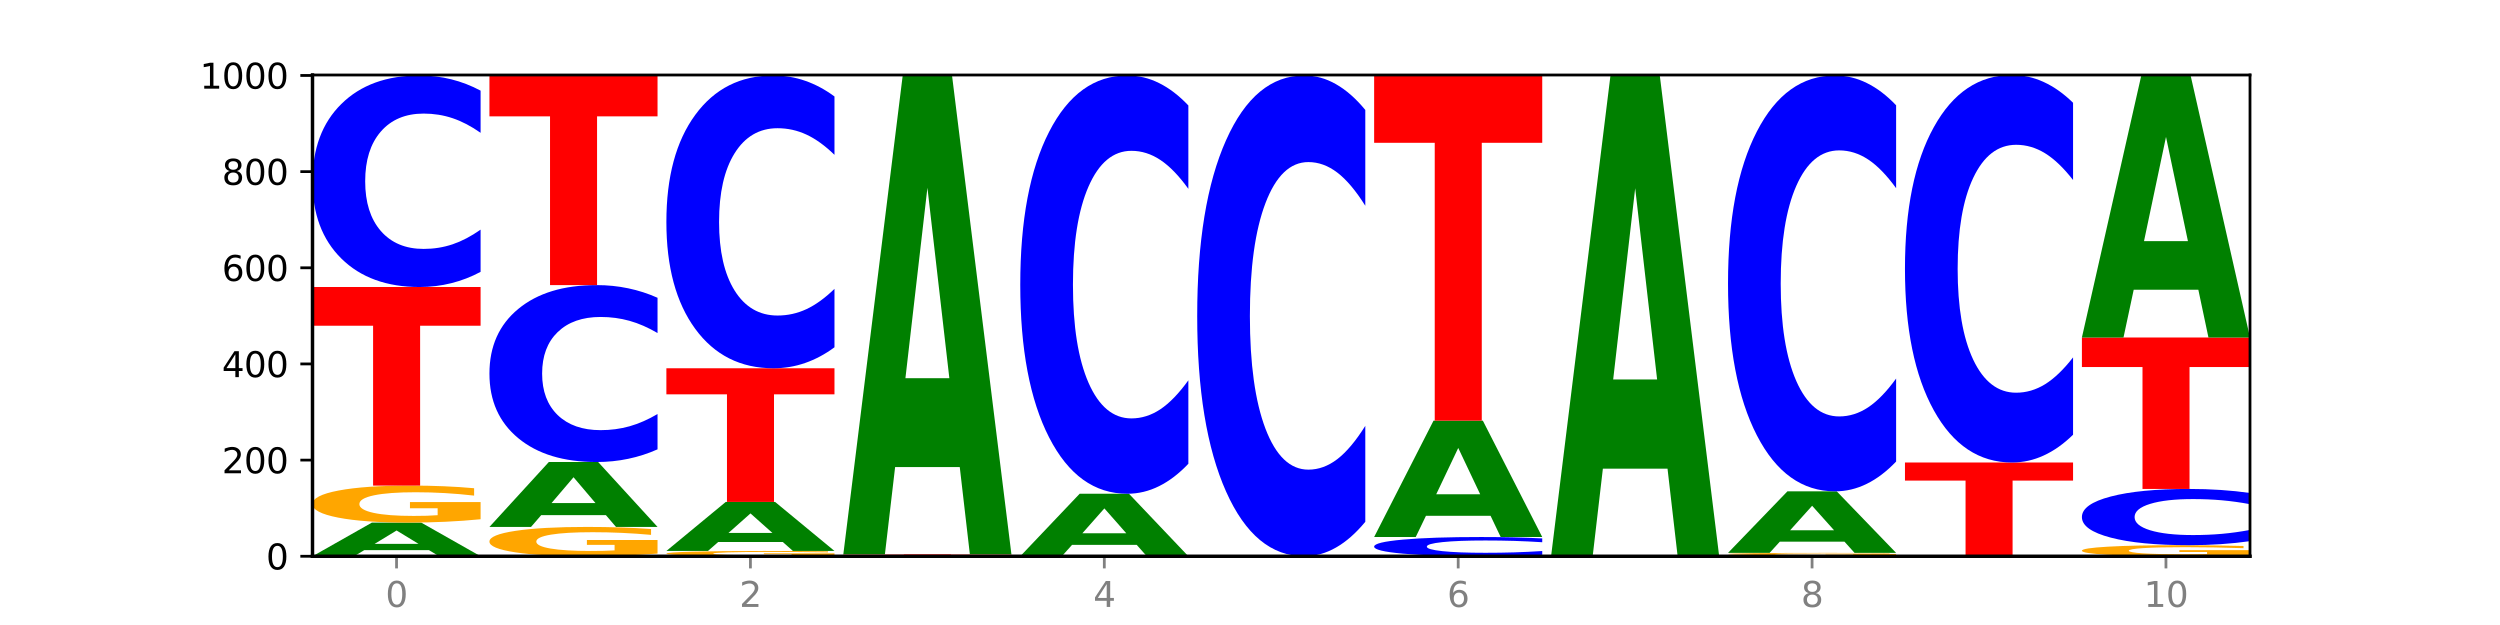 <?xml version="1.0" encoding="utf-8" standalone="no"?>
<!DOCTYPE svg PUBLIC "-//W3C//DTD SVG 1.1//EN"
  "http://www.w3.org/Graphics/SVG/1.1/DTD/svg11.dtd">
<svg xmlns:xlink="http://www.w3.org/1999/xlink" width="720pt" height="180pt" viewBox="0 0 720 180" xmlns="http://www.w3.org/2000/svg" version="1.1">
 <defs>
  <style type="text/css">*{stroke-linejoin: round; stroke-linecap: butt}</style>
 </defs>
 <g id="figure_1">
  <g id="patch_1">
   <path d="M 0 180 
L 720 180 
L 720 0 
L 0 0 
z
" style="fill: #ffffff"/>
  </g>
  <g id="axes_1">
   <g id="patch_2">
    <path d="M 90 160.2 
L 648 160.2 
L 648 21.6 
L 90 21.6 
z
" style="fill: #ffffff"/>
   </g>
   <g id="line2d_1">
    <path d="M 90 160.2 
L 648 160.2 
" clip-path="url(#p14ed0e87e9)" style="fill: none; stroke: #000000; stroke-width: 0.5; stroke-linecap: square"/>
   </g>
   <g id="patch_3">
    <path d="M 123.534 158.434 
L 104.916 158.434 
L 101.977 160.2 
L 90 160.2 
L 107.104 150.508 
L 121.307 150.508 
L 138.411 160.2 
L 126.444 160.2 
L 123.534 158.434 
z
M 107.886 156.635 
L 120.535 156.635 
L 114.22 152.78 
L 107.886 156.635 
z
" clip-path="url(#p14ed0e87e9)" style="fill: #008000"/>
   </g>
   <g id="patch_4">
    <path d="M 138.411 149.543 
Q 133.529 150.025 128.277 150.268 
Q 123.026 150.508 117.428 150.508 
Q 104.777 150.508 97.389 149.072 
Q 90 147.636 90 145.18 
Q 90 142.696 97.519 141.271 
Q 105.048 139.846 118.144 139.846 
Q 123.189 139.846 127.811 140.04 
Q 132.444 140.232 136.545 140.61 
L 136.545 142.736 
Q 132.313 142.249 128.126 142.009 
Q 123.938 141.767 119.728 141.767 
Q 111.938 141.767 107.717 142.652 
Q 103.497 143.535 103.497 145.18 
Q 103.497 146.81 107.566 147.7 
Q 111.634 148.587 119.12 148.587 
Q 121.16 148.587 122.907 148.537 
Q 124.654 148.484 126.042 148.374 
L 126.042 146.378 
L 118.068 146.378 
L 118.068 144.601 
L 138.411 144.601 
L 138.411 149.543 
z
" clip-path="url(#p14ed0e87e9)" style="fill: #ffa600"/>
   </g>
   <g id="patch_5">
    <path d="M 90 82.662 
L 138.411 82.662 
L 138.411 93.814 
L 120.994 93.814 
L 120.994 139.846 
L 107.45 139.846 
L 107.45 93.814 
L 90 93.814 
L 90 82.662 
z
" clip-path="url(#p14ed0e87e9)" style="fill: #ff0000"/>
   </g>
   <g id="patch_6">
    <path d="M 138.411 78.295 
Q 134.361 80.459 129.983 81.554 
Q 125.604 82.662 120.835 82.662 
Q 106.613 82.662 98.306 74.456 
Q 90 66.251 90 52.219 
Q 90 38.136 98.306 29.944 
Q 106.613 21.738 120.835 21.738 
Q 125.604 21.738 129.983 22.846 
Q 134.361 23.941 138.411 26.105 
L 138.411 38.25 
Q 134.325 35.38 130.361 34.046 
Q 126.397 32.712 122.018 32.712 
Q 114.163 32.712 109.662 37.91 
Q 105.173 43.095 105.173 52.219 
Q 105.173 61.305 109.662 66.503 
Q 114.163 71.688 122.018 71.688 
Q 126.397 71.688 130.361 70.354 
Q 134.325 69.007 138.411 66.138 
L 138.411 78.295 
z
" clip-path="url(#p14ed0e87e9)" style="fill: #0000ff"/>
   </g>
   <g id="patch_7">
    <path d="M 189.37 159.436 
Q 184.488 159.818 179.236 160.01 
Q 173.985 160.2 168.387 160.2 
Q 155.736 160.2 148.347 159.062 
Q 140.959 157.925 140.959 155.98 
Q 140.959 154.012 148.478 152.883 
Q 156.007 151.754 169.103 151.754 
Q 174.148 151.754 178.77 151.907 
Q 183.403 152.059 187.504 152.359 
L 187.504 154.043 
Q 183.272 153.657 179.084 153.467 
Q 174.896 153.275 170.687 153.275 
Q 162.897 153.275 158.676 153.977 
Q 154.456 154.676 154.456 155.98 
Q 154.456 157.271 158.524 157.975 
Q 162.593 158.679 170.079 158.679 
Q 172.119 158.679 173.866 158.638 
Q 175.613 158.597 177.001 158.509 
L 177.001 156.929 
L 169.027 156.929 
L 169.027 155.521 
L 189.37 155.521 
L 189.37 159.436 
z
" clip-path="url(#p14ed0e87e9)" style="fill: #ffa600"/>
   </g>
   <g id="patch_8">
    <path d="M 174.493 148.349 
L 155.875 148.349 
L 152.935 151.754 
L 140.959 151.754 
L 158.063 133.062 
L 172.266 133.062 
L 189.37 151.754 
L 177.403 151.754 
L 174.493 148.349 
z
M 158.845 144.879 
L 171.494 144.879 
L 165.179 137.444 
L 158.845 144.879 
z
" clip-path="url(#p14ed0e87e9)" style="fill: #008000"/>
   </g>
   <g id="patch_9">
    <path d="M 189.37 129.409 
Q 185.32 131.22 180.942 132.135 
Q 176.563 133.062 171.794 133.062 
Q 157.572 133.062 149.265 126.199 
Q 140.959 119.336 140.959 107.6 
Q 140.959 95.822 149.265 88.97 
Q 157.572 82.108 171.794 82.108 
Q 176.563 82.108 180.942 83.034 
Q 185.32 83.95 189.37 85.76 
L 189.37 95.917 
Q 185.284 93.517 181.32 92.402 
Q 177.356 91.286 172.977 91.286 
Q 165.122 91.286 160.621 95.633 
Q 156.132 99.969 156.132 107.6 
Q 156.132 115.2 160.621 119.547 
Q 165.122 123.883 172.977 123.883 
Q 177.356 123.883 181.32 122.768 
Q 185.284 121.641 189.37 119.242 
L 189.37 129.409 
z
" clip-path="url(#p14ed0e87e9)" style="fill: #0000ff"/>
   </g>
   <g id="patch_10">
    <path d="M 140.959 21.738 
L 189.37 21.738 
L 189.37 33.512 
L 171.953 33.512 
L 171.953 82.108 
L 158.409 82.108 
L 158.409 33.512 
L 140.959 33.512 
L 140.959 21.738 
z
" clip-path="url(#p14ed0e87e9)" style="fill: #ff0000"/>
   </g>
   <g id="patch_11">
    <path d="M 240.329 160.062 
Q 235.446 160.131 230.195 160.166 
Q 224.944 160.2 219.346 160.2 
Q 206.695 160.2 199.306 159.995 
Q 191.918 159.79 191.918 159.439 
Q 191.918 159.084 199.437 158.88 
Q 206.966 158.677 220.062 158.677 
Q 225.107 158.677 229.729 158.705 
Q 234.361 158.732 238.463 158.786 
L 238.463 159.09 
Q 234.231 159.02 230.043 158.986 
Q 225.855 158.951 221.646 158.951 
Q 213.856 158.951 209.635 159.078 
Q 205.415 159.204 205.415 159.439 
Q 205.415 159.672 209.483 159.799 
Q 213.552 159.926 221.038 159.926 
Q 223.078 159.926 224.825 159.918 
Q 226.571 159.911 227.96 159.895 
L 227.96 159.61 
L 219.986 159.61 
L 219.986 159.356 
L 240.329 159.356 
L 240.329 160.062 
z
" clip-path="url(#p14ed0e87e9)" style="fill: #ffa600"/>
   </g>
   <g id="patch_12">
    <path d="M 225.452 156.104 
L 206.834 156.104 
L 203.894 158.677 
L 191.918 158.677 
L 209.021 144.554 
L 223.225 144.554 
L 240.329 158.677 
L 228.362 158.677 
L 225.452 156.104 
z
M 209.803 153.483 
L 222.453 153.483 
L 216.138 147.865 
L 209.803 153.483 
z
" clip-path="url(#p14ed0e87e9)" style="fill: #008000"/>
   </g>
   <g id="patch_13">
    <path d="M 191.918 106.062 
L 240.329 106.062 
L 240.329 113.569 
L 222.912 113.569 
L 222.912 144.554 
L 209.368 144.554 
L 209.368 113.569 
L 191.918 113.569 
L 191.918 106.062 
z
" clip-path="url(#p14ed0e87e9)" style="fill: #ff0000"/>
   </g>
   <g id="patch_14">
    <path d="M 240.329 100.017 
Q 236.279 103.013 231.9 104.529 
Q 227.522 106.062 222.753 106.062 
Q 208.53 106.062 200.224 94.705 
Q 191.918 83.348 191.918 63.926 
Q 191.918 44.435 200.224 33.095 
Q 208.53 21.738 222.753 21.738 
Q 227.522 21.738 231.9 23.271 
Q 236.279 24.787 240.329 27.783 
L 240.329 44.592 
Q 236.243 40.62 232.279 38.774 
Q 228.314 36.927 223.936 36.927 
Q 216.081 36.927 211.58 44.121 
Q 207.091 51.298 207.091 63.926 
Q 207.091 76.502 211.58 83.696 
Q 216.081 90.873 223.936 90.873 
Q 228.314 90.873 232.279 89.026 
Q 236.243 87.162 240.329 83.191 
L 240.329 100.017 
z
" clip-path="url(#p14ed0e87e9)" style="fill: #0000ff"/>
   </g>
   <g id="patch_15">
    <path d="M 242.877 159.646 
L 291.288 159.646 
L 291.288 159.754 
L 273.871 159.754 
L 273.871 160.2 
L 260.327 160.2 
L 260.327 159.754 
L 242.877 159.754 
L 242.877 159.646 
z
" clip-path="url(#p14ed0e87e9)" style="fill: #ff0000"/>
   </g>
   <g id="patch_16">
    <path d="M 276.411 134.524 
L 257.793 134.524 
L 254.853 159.646 
L 242.877 159.646 
L 259.98 21.738 
L 274.184 21.738 
L 291.288 159.646 
L 279.321 159.646 
L 276.411 134.524 
z
M 260.762 108.928 
L 273.412 108.928 
L 267.097 54.073 
L 260.762 108.928 
z
" clip-path="url(#p14ed0e87e9)" style="fill: #008000"/>
   </g>
   <g id="patch_17">
    <path d="M 327.37 156.921 
L 308.752 156.921 
L 305.812 160.2 
L 293.836 160.2 
L 310.939 142.2 
L 325.143 142.2 
L 342.247 160.2 
L 330.28 160.2 
L 327.37 156.921 
z
M 311.721 153.58 
L 324.371 153.58 
L 318.056 146.42 
L 311.721 153.58 
z
" clip-path="url(#p14ed0e87e9)" style="fill: #008000"/>
   </g>
   <g id="patch_18">
    <path d="M 342.247 133.565 
Q 338.197 137.845 333.818 140.01 
Q 329.439 142.2 324.67 142.2 
Q 310.448 142.2 302.142 125.976 
Q 293.836 109.752 293.836 82.007 
Q 293.836 54.162 302.142 37.963 
Q 310.448 21.738 324.67 21.738 
Q 329.439 21.738 333.818 23.928 
Q 338.197 26.093 342.247 30.373 
L 342.247 54.386 
Q 338.16 48.712 334.196 46.075 
Q 330.232 43.437 325.853 43.437 
Q 317.998 43.437 313.498 53.714 
Q 309.009 63.966 309.009 82.007 
Q 309.009 99.973 313.498 110.249 
Q 317.998 120.501 325.853 120.501 
Q 330.232 120.501 334.196 117.864 
Q 338.16 115.201 342.247 109.528 
L 342.247 133.565 
z
" clip-path="url(#p14ed0e87e9)" style="fill: #0000ff"/>
   </g>
   <g id="patch_19">
    <path d="M 393.205 150.275 
Q 389.156 155.195 384.777 157.683 
Q 380.398 160.2 375.629 160.2 
Q 361.407 160.2 353.101 141.552 
Q 344.795 122.903 344.795 91.012 
Q 344.795 59.007 353.101 40.387 
Q 361.407 21.738 375.629 21.738 
Q 380.398 21.738 384.777 24.255 
Q 389.156 26.744 393.205 31.663 
L 393.205 59.264 
Q 389.119 52.743 385.155 49.711 
Q 381.191 46.679 376.812 46.679 
Q 368.957 46.679 364.457 58.492 
Q 359.968 70.276 359.968 91.012 
Q 359.968 111.663 364.457 123.475 
Q 368.957 135.259 376.812 135.259 
Q 381.191 135.259 385.155 132.227 
Q 389.119 129.167 393.205 122.646 
L 393.205 150.275 
z
" clip-path="url(#p14ed0e87e9)" style="fill: #0000ff"/>
   </g>
   <g id="patch_20">
    <path d="M 444.164 159.803 
Q 440.115 160 435.736 160.099 
Q 431.357 160.2 426.588 160.2 
Q 412.366 160.2 404.06 159.454 
Q 395.753 158.708 395.753 157.432 
Q 395.753 156.152 404.06 155.407 
Q 412.366 154.662 426.588 154.662 
Q 431.357 154.662 435.736 154.762 
Q 440.115 154.862 444.164 155.059 
L 444.164 156.163 
Q 440.078 155.902 436.114 155.78 
Q 432.15 155.659 427.771 155.659 
Q 419.916 155.659 415.415 156.132 
Q 410.927 156.603 410.927 157.432 
Q 410.927 158.259 415.415 158.731 
Q 419.916 159.202 427.771 159.202 
Q 432.15 159.202 436.114 159.081 
Q 440.078 158.959 444.164 158.698 
L 444.164 159.803 
z
" clip-path="url(#p14ed0e87e9)" style="fill: #0000ff"/>
   </g>
   <g id="patch_21">
    <path d="M 429.288 148.557 
L 410.67 148.557 
L 407.73 154.662 
L 395.753 154.662 
L 412.857 121.154 
L 427.061 121.154 
L 444.164 154.662 
L 432.198 154.662 
L 429.288 148.557 
z
M 413.639 142.339 
L 426.289 142.339 
L 419.974 129.01 
L 413.639 142.339 
z
" clip-path="url(#p14ed0e87e9)" style="fill: #008000"/>
   </g>
   <g id="patch_22">
    <path d="M 395.753 21.738 
L 444.164 21.738 
L 444.164 41.127 
L 426.748 41.127 
L 426.748 121.154 
L 413.204 121.154 
L 413.204 41.127 
L 395.753 41.127 
L 395.753 21.738 
z
" clip-path="url(#p14ed0e87e9)" style="fill: #ff0000"/>
   </g>
   <g id="patch_23">
    <path d="M 480.247 134.977 
L 461.629 134.977 
L 458.689 160.2 
L 446.712 160.2 
L 463.816 21.738 
L 478.02 21.738 
L 495.123 160.2 
L 483.157 160.2 
L 480.247 134.977 
z
M 464.598 109.278 
L 477.248 109.278 
L 470.933 54.202 
L 464.598 109.278 
z
" clip-path="url(#p14ed0e87e9)" style="fill: #008000"/>
   </g>
   <g id="patch_24">
    <path d="M 497.671 159.923 
L 546.082 159.923 
L 546.082 159.977 
L 528.666 159.977 
L 528.666 160.2 
L 515.122 160.2 
L 515.122 159.977 
L 497.671 159.977 
L 497.671 159.923 
z
" clip-path="url(#p14ed0e87e9)" style="fill: #ff0000"/>
   </g>
   <g id="patch_25">
    <path d="M 546.082 159.86 
Q 541.2 159.892 535.949 159.907 
Q 530.697 159.923 525.099 159.923 
Q 512.448 159.923 505.06 159.83 
Q 497.671 159.737 497.671 159.577 
Q 497.671 159.416 505.19 159.323 
Q 512.72 159.231 525.815 159.231 
Q 530.86 159.231 535.482 159.243 
Q 540.115 159.256 544.216 159.28 
L 544.216 159.418 
Q 539.985 159.387 535.797 159.371 
Q 531.609 159.355 527.399 159.355 
Q 519.609 159.355 515.389 159.413 
Q 511.168 159.47 511.168 159.577 
Q 511.168 159.683 515.237 159.741 
Q 519.305 159.798 526.792 159.798 
Q 528.831 159.798 530.578 159.795 
Q 532.325 159.792 533.714 159.785 
L 533.714 159.655 
L 525.739 159.655 
L 525.739 159.54 
L 546.082 159.54 
L 546.082 159.86 
z
" clip-path="url(#p14ed0e87e9)" style="fill: #ffa600"/>
   </g>
   <g id="patch_26">
    <path d="M 531.206 156.002 
L 512.587 156.002 
L 509.648 159.231 
L 497.671 159.231 
L 514.775 141.508 
L 528.979 141.508 
L 546.082 159.231 
L 534.116 159.231 
L 531.206 156.002 
z
M 515.557 152.713 
L 528.206 152.713 
L 521.892 145.663 
L 515.557 152.713 
z
" clip-path="url(#p14ed0e87e9)" style="fill: #008000"/>
   </g>
   <g id="patch_27">
    <path d="M 546.082 132.923 
Q 542.033 137.178 537.654 139.331 
Q 533.275 141.508 528.506 141.508 
Q 514.284 141.508 505.978 125.377 
Q 497.671 109.246 497.671 81.66 
Q 497.671 53.975 505.978 37.869 
Q 514.284 21.738 528.506 21.738 
Q 533.275 21.738 537.654 23.916 
Q 542.033 26.068 546.082 30.323 
L 546.082 54.198 
Q 541.996 48.557 538.032 45.935 
Q 534.068 43.312 529.689 43.312 
Q 521.834 43.312 517.333 53.53 
Q 512.845 63.723 512.845 81.66 
Q 512.845 99.523 517.333 109.741 
Q 521.834 119.934 529.689 119.934 
Q 534.068 119.934 538.032 117.311 
Q 541.996 114.664 546.082 109.023 
L 546.082 132.923 
z
" clip-path="url(#p14ed0e87e9)" style="fill: #0000ff"/>
   </g>
   <g id="patch_28">
    <path d="M 582.164 160.15 
L 563.546 160.15 
L 560.607 160.2 
L 548.63 160.2 
L 565.734 159.923 
L 579.937 159.923 
L 597.041 160.2 
L 585.074 160.2 
L 582.164 160.15 
z
M 566.516 160.098 
L 579.165 160.098 
L 572.85 159.988 
L 566.516 160.098 
z
" clip-path="url(#p14ed0e87e9)" style="fill: #008000"/>
   </g>
   <g id="patch_29">
    <path d="M 548.63 133.2 
L 597.041 133.2 
L 597.041 138.412 
L 579.624 138.412 
L 579.624 159.923 
L 566.081 159.923 
L 566.081 138.412 
L 548.63 138.412 
L 548.63 133.2 
z
" clip-path="url(#p14ed0e87e9)" style="fill: #ff0000"/>
   </g>
   <g id="patch_30">
    <path d="M 597.041 125.201 
Q 592.992 129.166 588.613 131.171 
Q 584.234 133.2 579.465 133.2 
Q 565.243 133.2 556.936 118.169 
Q 548.63 103.139 548.63 77.435 
Q 548.63 51.638 556.936 36.631 
Q 565.243 21.6 579.465 21.6 
Q 584.234 21.6 588.613 23.629 
Q 592.992 25.634 597.041 29.599 
L 597.041 51.846 
Q 592.955 46.59 588.991 44.146 
Q 585.027 41.702 580.648 41.702 
Q 572.793 41.702 568.292 51.223 
Q 563.804 60.721 563.804 77.435 
Q 563.804 94.079 568.292 103.6 
Q 572.793 113.098 580.648 113.098 
Q 585.027 113.098 588.991 110.654 
Q 592.955 108.187 597.041 102.931 
L 597.041 125.201 
z
" clip-path="url(#p14ed0e87e9)" style="fill: #0000ff"/>
   </g>
   <g id="patch_31">
    <path d="M 648 159.912 
Q 643.118 160.056 637.866 160.128 
Q 632.615 160.2 627.017 160.2 
Q 614.366 160.2 606.978 159.771 
Q 599.589 159.342 599.589 158.609 
Q 599.589 157.867 607.108 157.441 
Q 614.637 157.015 627.733 157.015 
Q 632.778 157.015 637.4 157.073 
Q 642.033 157.131 646.134 157.244 
L 646.134 157.878 
Q 641.903 157.733 637.715 157.661 
Q 633.527 157.589 629.317 157.589 
Q 621.527 157.589 617.306 157.853 
Q 613.086 158.117 613.086 158.609 
Q 613.086 159.095 617.155 159.361 
Q 621.223 159.626 628.709 159.626 
Q 630.749 159.626 632.496 159.611 
Q 634.243 159.595 635.631 159.563 
L 635.631 158.967 
L 627.657 158.967 
L 627.657 158.436 
L 648 158.436 
L 648 159.912 
z
" clip-path="url(#p14ed0e87e9)" style="fill: #ffa600"/>
   </g>
   <g id="patch_32">
    <path d="M 648 155.854 
Q 643.951 156.43 639.572 156.721 
Q 635.193 157.015 630.424 157.015 
Q 616.202 157.015 607.895 154.834 
Q 599.589 152.652 599.589 148.92 
Q 599.589 145.176 607.895 142.997 
Q 616.202 140.815 630.424 140.815 
Q 635.193 140.815 639.572 141.11 
Q 643.951 141.401 648 141.977 
L 648 145.206 
Q 643.914 144.443 639.95 144.088 
Q 635.986 143.733 631.607 143.733 
Q 623.752 143.733 619.251 145.116 
Q 614.762 146.494 614.762 148.92 
Q 614.762 151.337 619.251 152.719 
Q 623.752 154.097 631.607 154.097 
Q 635.986 154.097 639.95 153.743 
Q 643.914 153.385 648 152.622 
L 648 155.854 
z
" clip-path="url(#p14ed0e87e9)" style="fill: #0000ff"/>
   </g>
   <g id="patch_33">
    <path d="M 599.589 97.2 
L 648 97.2 
L 648 105.706 
L 630.583 105.706 
L 630.583 140.815 
L 617.04 140.815 
L 617.04 105.706 
L 599.589 105.706 
L 599.589 97.2 
z
" clip-path="url(#p14ed0e87e9)" style="fill: #ff0000"/>
   </g>
   <g id="patch_34">
    <path d="M 633.123 83.453 
L 614.505 83.453 
L 611.566 97.2 
L 599.589 97.2 
L 616.693 21.738 
L 630.896 21.738 
L 648 97.2 
L 636.033 97.2 
L 633.123 83.453 
z
M 617.475 69.448 
L 630.124 69.448 
L 623.809 39.431 
L 617.475 69.448 
z
" clip-path="url(#p14ed0e87e9)" style="fill: #008000"/>
   </g>
   <g id="matplotlib.axis_1">
    <g id="xtick_1">
     <g id="line2d_2">
      <defs>
       <path id="ma74c569285" d="M 0 0 
L 0 3.5 
" style="stroke: #808080; stroke-width: 0.8"/>
      </defs>
      <g>
       <use xlink:href="#ma74c569285" x="114.205" y="160.2" style="fill: #808080; stroke: #808080; stroke-width: 0.8"/>
      </g>
     </g>
     <g id="text_1">
      <!-- 0 -->
      <g style="fill: #808080" transform="translate(111.024 174.798) scale(0.1 -0.1)">
       <defs>
        <path id="DejaVuSans-30" d="M 2034 4250 
Q 1547 4250 1301 3770 
Q 1056 3291 1056 2328 
Q 1056 1369 1301 889 
Q 1547 409 2034 409 
Q 2525 409 2770 889 
Q 3016 1369 3016 2328 
Q 3016 3291 2770 3770 
Q 2525 4250 2034 4250 
z
M 2034 4750 
Q 2819 4750 3233 4129 
Q 3647 3509 3647 2328 
Q 3647 1150 3233 529 
Q 2819 -91 2034 -91 
Q 1250 -91 836 529 
Q 422 1150 422 2328 
Q 422 3509 836 4129 
Q 1250 4750 2034 4750 
z
" transform="scale(0.016)"/>
       </defs>
       <use xlink:href="#DejaVuSans-30"/>
      </g>
     </g>
    </g>
    <g id="xtick_2">
     <g id="line2d_3">
      <g>
       <use xlink:href="#ma74c569285" x="216.123" y="160.2" style="fill: #808080; stroke: #808080; stroke-width: 0.8"/>
      </g>
     </g>
     <g id="text_2">
      <!-- 2 -->
      <g style="fill: #808080" transform="translate(212.942 174.798) scale(0.1 -0.1)">
       <defs>
        <path id="DejaVuSans-32" d="M 1228 531 
L 3431 531 
L 3431 0 
L 469 0 
L 469 531 
Q 828 903 1448 1529 
Q 2069 2156 2228 2338 
Q 2531 2678 2651 2914 
Q 2772 3150 2772 3378 
Q 2772 3750 2511 3984 
Q 2250 4219 1831 4219 
Q 1534 4219 1204 4116 
Q 875 4013 500 3803 
L 500 4441 
Q 881 4594 1212 4672 
Q 1544 4750 1819 4750 
Q 2544 4750 2975 4387 
Q 3406 4025 3406 3419 
Q 3406 3131 3298 2873 
Q 3191 2616 2906 2266 
Q 2828 2175 2409 1742 
Q 1991 1309 1228 531 
z
" transform="scale(0.016)"/>
       </defs>
       <use xlink:href="#DejaVuSans-32"/>
      </g>
     </g>
    </g>
    <g id="xtick_3">
     <g id="line2d_4">
      <g>
       <use xlink:href="#ma74c569285" x="318.041" y="160.2" style="fill: #808080; stroke: #808080; stroke-width: 0.8"/>
      </g>
     </g>
     <g id="text_3">
      <!-- 4 -->
      <g style="fill: #808080" transform="translate(314.86 174.798) scale(0.1 -0.1)">
       <defs>
        <path id="DejaVuSans-34" d="M 2419 4116 
L 825 1625 
L 2419 1625 
L 2419 4116 
z
M 2253 4666 
L 3047 4666 
L 3047 1625 
L 3713 1625 
L 3713 1100 
L 3047 1100 
L 3047 0 
L 2419 0 
L 2419 1100 
L 313 1100 
L 313 1709 
L 2253 4666 
z
" transform="scale(0.016)"/>
       </defs>
       <use xlink:href="#DejaVuSans-34"/>
      </g>
     </g>
    </g>
    <g id="xtick_4">
     <g id="line2d_5">
      <g>
       <use xlink:href="#ma74c569285" x="419.959" y="160.2" style="fill: #808080; stroke: #808080; stroke-width: 0.8"/>
      </g>
     </g>
     <g id="text_4">
      <!-- 6 -->
      <g style="fill: #808080" transform="translate(416.778 174.798) scale(0.1 -0.1)">
       <defs>
        <path id="DejaVuSans-36" d="M 2113 2584 
Q 1688 2584 1439 2293 
Q 1191 2003 1191 1497 
Q 1191 994 1439 701 
Q 1688 409 2113 409 
Q 2538 409 2786 701 
Q 3034 994 3034 1497 
Q 3034 2003 2786 2293 
Q 2538 2584 2113 2584 
z
M 3366 4563 
L 3366 3988 
Q 3128 4100 2886 4159 
Q 2644 4219 2406 4219 
Q 1781 4219 1451 3797 
Q 1122 3375 1075 2522 
Q 1259 2794 1537 2939 
Q 1816 3084 2150 3084 
Q 2853 3084 3261 2657 
Q 3669 2231 3669 1497 
Q 3669 778 3244 343 
Q 2819 -91 2113 -91 
Q 1303 -91 875 529 
Q 447 1150 447 2328 
Q 447 3434 972 4092 
Q 1497 4750 2381 4750 
Q 2619 4750 2861 4703 
Q 3103 4656 3366 4563 
z
" transform="scale(0.016)"/>
       </defs>
       <use xlink:href="#DejaVuSans-36"/>
      </g>
     </g>
    </g>
    <g id="xtick_5">
     <g id="line2d_6">
      <g>
       <use xlink:href="#ma74c569285" x="521.877" y="160.2" style="fill: #808080; stroke: #808080; stroke-width: 0.8"/>
      </g>
     </g>
     <g id="text_5">
      <!-- 8 -->
      <g style="fill: #808080" transform="translate(518.695 174.798) scale(0.1 -0.1)">
       <defs>
        <path id="DejaVuSans-38" d="M 2034 2216 
Q 1584 2216 1326 1975 
Q 1069 1734 1069 1313 
Q 1069 891 1326 650 
Q 1584 409 2034 409 
Q 2484 409 2743 651 
Q 3003 894 3003 1313 
Q 3003 1734 2745 1975 
Q 2488 2216 2034 2216 
z
M 1403 2484 
Q 997 2584 770 2862 
Q 544 3141 544 3541 
Q 544 4100 942 4425 
Q 1341 4750 2034 4750 
Q 2731 4750 3128 4425 
Q 3525 4100 3525 3541 
Q 3525 3141 3298 2862 
Q 3072 2584 2669 2484 
Q 3125 2378 3379 2068 
Q 3634 1759 3634 1313 
Q 3634 634 3220 271 
Q 2806 -91 2034 -91 
Q 1263 -91 848 271 
Q 434 634 434 1313 
Q 434 1759 690 2068 
Q 947 2378 1403 2484 
z
M 1172 3481 
Q 1172 3119 1398 2916 
Q 1625 2713 2034 2713 
Q 2441 2713 2670 2916 
Q 2900 3119 2900 3481 
Q 2900 3844 2670 4047 
Q 2441 4250 2034 4250 
Q 1625 4250 1398 4047 
Q 1172 3844 1172 3481 
z
" transform="scale(0.016)"/>
       </defs>
       <use xlink:href="#DejaVuSans-38"/>
      </g>
     </g>
    </g>
    <g id="xtick_6">
     <g id="line2d_7">
      <g>
       <use xlink:href="#ma74c569285" x="623.795" y="160.2" style="fill: #808080; stroke: #808080; stroke-width: 0.8"/>
      </g>
     </g>
     <g id="text_6">
      <!-- 10 -->
      <g style="fill: #808080" transform="translate(617.432 174.798) scale(0.1 -0.1)">
       <defs>
        <path id="DejaVuSans-31" d="M 794 531 
L 1825 531 
L 1825 4091 
L 703 3866 
L 703 4441 
L 1819 4666 
L 2450 4666 
L 2450 531 
L 3481 531 
L 3481 0 
L 794 0 
L 794 531 
z
" transform="scale(0.016)"/>
       </defs>
       <use xlink:href="#DejaVuSans-31"/>
       <use xlink:href="#DejaVuSans-30" x="63.623"/>
      </g>
     </g>
    </g>
   </g>
   <g id="matplotlib.axis_2">
    <g id="ytick_1">
     <g id="line2d_8">
      <defs>
       <path id="mf9d128912e" d="M 0 0 
L -3.5 0 
" style="stroke: #000000; stroke-width: 0.8"/>
      </defs>
      <g>
       <use xlink:href="#mf9d128912e" x="90" y="160.2" style="stroke: #000000; stroke-width: 0.8"/>
      </g>
     </g>
     <g id="text_7">
      <!-- 0 -->
      <g transform="translate(76.638 163.999) scale(0.1 -0.1)">
       <use xlink:href="#DejaVuSans-30"/>
      </g>
     </g>
    </g>
    <g id="ytick_2">
     <g id="line2d_9">
      <g>
       <use xlink:href="#mf9d128912e" x="90" y="132.508" style="stroke: #000000; stroke-width: 0.8"/>
      </g>
     </g>
     <g id="text_8">
      <!-- 200 -->
      <g transform="translate(63.913 136.307) scale(0.1 -0.1)">
       <use xlink:href="#DejaVuSans-32"/>
       <use xlink:href="#DejaVuSans-30" x="63.623"/>
       <use xlink:href="#DejaVuSans-30" x="127.246"/>
      </g>
     </g>
    </g>
    <g id="ytick_3">
     <g id="line2d_10">
      <g>
       <use xlink:href="#mf9d128912e" x="90" y="104.815" style="stroke: #000000; stroke-width: 0.8"/>
      </g>
     </g>
     <g id="text_9">
      <!-- 400 -->
      <g transform="translate(63.913 108.615) scale(0.1 -0.1)">
       <use xlink:href="#DejaVuSans-34"/>
       <use xlink:href="#DejaVuSans-30" x="63.623"/>
       <use xlink:href="#DejaVuSans-30" x="127.246"/>
      </g>
     </g>
    </g>
    <g id="ytick_4">
     <g id="line2d_11">
      <g>
       <use xlink:href="#mf9d128912e" x="90" y="77.123" style="stroke: #000000; stroke-width: 0.8"/>
      </g>
     </g>
     <g id="text_10">
      <!-- 600 -->
      <g transform="translate(63.913 80.922) scale(0.1 -0.1)">
       <use xlink:href="#DejaVuSans-36"/>
       <use xlink:href="#DejaVuSans-30" x="63.623"/>
       <use xlink:href="#DejaVuSans-30" x="127.246"/>
      </g>
     </g>
    </g>
    <g id="ytick_5">
     <g id="line2d_12">
      <g>
       <use xlink:href="#mf9d128912e" x="90" y="49.431" style="stroke: #000000; stroke-width: 0.8"/>
      </g>
     </g>
     <g id="text_11">
      <!-- 800 -->
      <g transform="translate(63.913 53.23) scale(0.1 -0.1)">
       <use xlink:href="#DejaVuSans-38"/>
       <use xlink:href="#DejaVuSans-30" x="63.623"/>
       <use xlink:href="#DejaVuSans-30" x="127.246"/>
      </g>
     </g>
    </g>
    <g id="ytick_6">
     <g id="line2d_13">
      <g>
       <use xlink:href="#mf9d128912e" x="90" y="21.738" style="stroke: #000000; stroke-width: 0.8"/>
      </g>
     </g>
     <g id="text_12">
      <!-- 1000 -->
      <g transform="translate(57.55 25.538) scale(0.1 -0.1)">
       <use xlink:href="#DejaVuSans-31"/>
       <use xlink:href="#DejaVuSans-30" x="63.623"/>
       <use xlink:href="#DejaVuSans-30" x="127.246"/>
       <use xlink:href="#DejaVuSans-30" x="190.869"/>
      </g>
     </g>
    </g>
   </g>
   <g id="patch_35">
    <path d="M 90 160.2 
L 90 21.6 
" style="fill: none; stroke: #000000; stroke-linejoin: miter; stroke-linecap: square"/>
   </g>
   <g id="patch_36">
    <path d="M 648 160.2 
L 648 21.6 
" style="fill: none; stroke: #000000; stroke-width: 0.8; stroke-linejoin: miter; stroke-linecap: square"/>
   </g>
   <g id="patch_37">
    <path d="M 90 160.2 
L 648 160.2 
" style="fill: none; stroke: #000000; stroke-linejoin: miter; stroke-linecap: square"/>
   </g>
   <g id="patch_38">
    <path d="M 90 21.6 
L 648 21.6 
" style="fill: none; stroke: #000000; stroke-width: 0.8; stroke-linejoin: miter; stroke-linecap: square"/>
   </g>
  </g>
 </g>
 <defs>
  <clipPath id="p14ed0e87e9">
   <rect x="90" y="21.6" width="558" height="138.6"/>
  </clipPath>
 </defs>
</svg>

